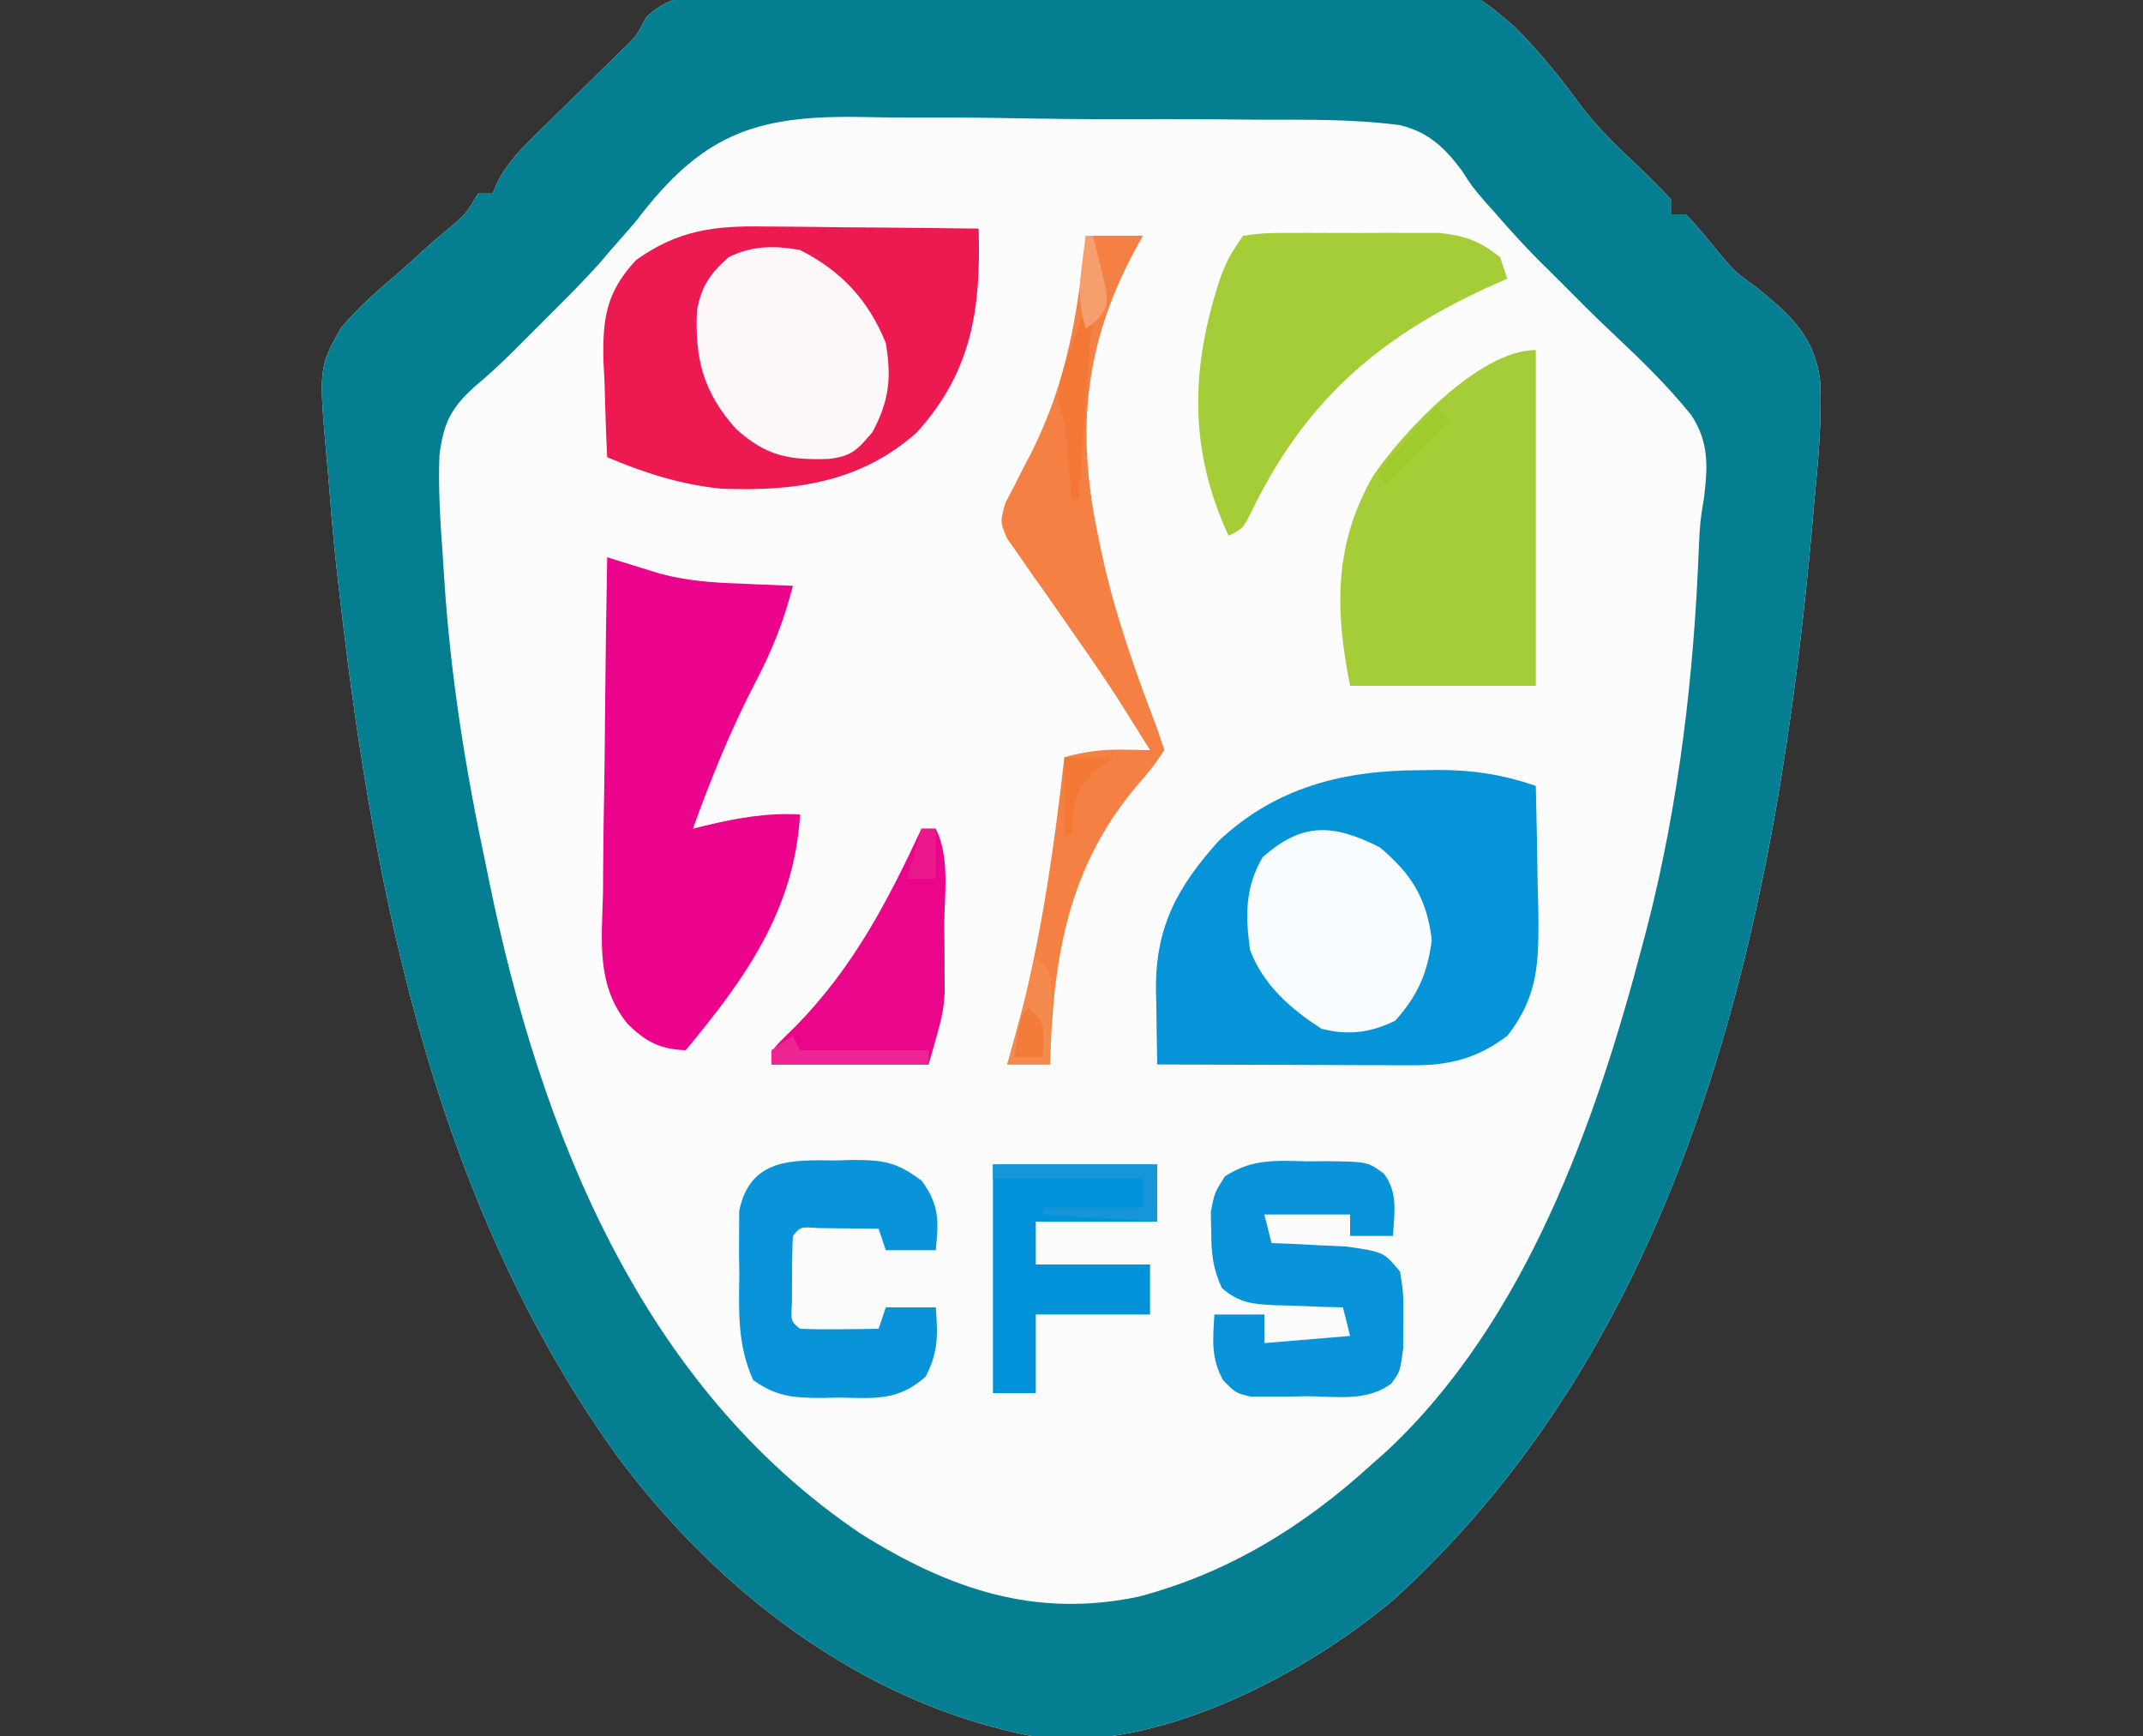 <?xml version="1.0" encoding="UTF-8"?>
<svg version="1.1" xmlns="http://www.w3.org/2000/svg" width="300" height="243">
<rect width="100%" height="100%" fill="#333333" stroke="none"/>
<path d="M0 0 C1.63 -0.042 1.63 -0.042 3.293 -0.085 C6.896 -0.168 10.497 -0.212 14.101 -0.249 C15.952 -0.273 15.952 -0.273 17.84 -0.299 C23.707 -0.377 29.574 -0.436 35.441 -0.464 C41.51 -0.493 47.574 -0.568 53.642 -0.72 C60.17 -0.88 66.694 -0.955 73.224 -0.97 C75.701 -0.989 78.178 -1.036 80.653 -1.113 C100.981 -1.702 100.981 -1.702 108.297 4.52 C111.804 8.005 114.819 11.765 117.734 15.752 C120.148 18.896 122.945 21.574 125.835 24.275 C127.373 25.757 128.889 27.265 130.335 28.837 C130.335 29.497 130.335 30.157 130.335 30.837 C130.995 30.837 131.655 30.837 132.335 30.837 C134.06 32.593 135.559 34.501 137.116 36.408 C139.313 38.954 139.313 38.954 142.241 41.08 C146.995 44.915 150.41 47.977 151.144 54.263 C151.375 59.822 150.881 65.309 150.335 70.837 C150.243 71.897 150.151 72.956 150.057 74.047 C145.282 128.168 133.259 186.837 91.335 224.837 C78.921 235.209 60.137 244.963 43.702 244.353 C18.846 240.547 -2.496 224.493 -17.228 204.712 C-42.295 169.876 -51.151 127.166 -55.978 85.275 C-56.065 84.536 -56.152 83.798 -56.243 83.037 C-56.747 78.715 -57.172 74.396 -57.495 70.056 C-57.612 68.535 -57.743 67.014 -57.886 65.495 C-59.055 52.332 -59.055 52.332 -55.909 46.687 C-53.53 43.973 -51.07 41.699 -48.29 39.4 C-46.532 37.819 -44.774 36.237 -43.017 34.654 C-42.231 33.988 -41.446 33.322 -40.636 32.636 C-38.468 30.802 -38.468 30.802 -36.665 27.837 C-36.005 27.837 -35.345 27.837 -34.665 27.837 C-34.417 27.263 -34.17 26.689 -33.915 26.097 C-32.472 23.488 -30.805 21.767 -28.673 19.685 C-27.491 18.52 -27.491 18.52 -26.286 17.332 C-25.462 16.529 -24.639 15.727 -23.79 14.9 C-22.165 13.31 -20.543 11.717 -18.923 10.123 C-18.202 9.42 -17.482 8.718 -16.74 7.994 C-14.568 5.915 -14.568 5.915 -13.202 3.255 C-9.254 -0.507 -5.273 0.045 0 0 Z " fill="#FCFCFD" transform="translate(103.665,-0.837)"/>
<path d="M0 0 C1.63 -0.042 1.63 -0.042 3.293 -0.085 C6.896 -0.168 10.497 -0.212 14.101 -0.249 C15.952 -0.273 15.952 -0.273 17.84 -0.299 C23.707 -0.377 29.574 -0.436 35.441 -0.464 C41.51 -0.493 47.574 -0.568 53.642 -0.72 C60.17 -0.88 66.694 -0.955 73.224 -0.97 C75.701 -0.989 78.178 -1.036 80.653 -1.113 C100.981 -1.702 100.981 -1.702 108.297 4.52 C111.804 8.005 114.819 11.765 117.734 15.752 C120.148 18.896 122.945 21.574 125.835 24.275 C127.373 25.757 128.889 27.265 130.335 28.837 C130.335 29.497 130.335 30.157 130.335 30.837 C130.995 30.837 131.655 30.837 132.335 30.837 C134.06 32.593 135.559 34.501 137.116 36.408 C139.313 38.954 139.313 38.954 142.241 41.08 C146.995 44.915 150.41 47.977 151.144 54.263 C151.375 59.822 150.881 65.309 150.335 70.837 C150.243 71.897 150.151 72.956 150.057 74.047 C145.282 128.168 133.259 186.837 91.335 224.837 C78.921 235.209 60.137 244.963 43.702 244.353 C18.846 240.547 -2.496 224.493 -17.228 204.712 C-42.295 169.876 -51.151 127.166 -55.978 85.275 C-56.065 84.536 -56.152 83.798 -56.243 83.037 C-56.747 78.715 -57.172 74.396 -57.495 70.056 C-57.612 68.535 -57.743 67.014 -57.886 65.495 C-59.055 52.332 -59.055 52.332 -55.909 46.687 C-53.53 43.973 -51.07 41.699 -48.29 39.4 C-46.532 37.819 -44.774 36.237 -43.017 34.654 C-42.231 33.988 -41.446 33.322 -40.636 32.636 C-38.468 30.802 -38.468 30.802 -36.665 27.837 C-36.005 27.837 -35.345 27.837 -34.665 27.837 C-34.417 27.263 -34.17 26.689 -33.915 26.097 C-32.472 23.488 -30.805 21.767 -28.673 19.685 C-27.491 18.52 -27.491 18.52 -26.286 17.332 C-25.462 16.529 -24.639 15.727 -23.79 14.9 C-22.165 13.31 -20.543 11.717 -18.923 10.123 C-18.202 9.42 -17.482 8.718 -16.74 7.994 C-14.568 5.915 -14.568 5.915 -13.202 3.255 C-9.254 -0.507 -5.273 0.045 0 0 Z M-14.665 31.837 C-15.823 33.178 -16.987 34.514 -18.165 35.837 C-18.681 36.446 -19.196 37.054 -19.728 37.681 C-21.882 40.079 -24.137 42.346 -26.426 44.614 C-27.583 45.76 -28.734 46.913 -29.879 48.071 C-32.21 50.429 -34.502 52.702 -37.06 54.818 C-40.498 57.878 -41.547 59.929 -42.149 64.552 C-42.332 69.334 -42.015 74.07 -41.665 78.837 C-41.611 79.708 -41.558 80.579 -41.502 81.476 C-40.639 95.161 -38.531 108.44 -35.665 121.837 C-35.445 122.916 -35.445 122.916 -35.221 124.017 C-28.048 159.133 -13.92 194.795 16.839 215.525 C29.212 223.27 41.224 227.38 55.698 224.341 C68.275 221.027 78.812 214.526 88.335 205.837 C89.041 205.212 89.748 204.587 90.476 203.943 C109.952 185.732 119.755 157.927 126.335 132.837 C126.535 132.077 126.735 131.316 126.941 130.532 C131.382 113.243 133.497 95.15 134.163 77.326 C134.335 73.837 134.335 73.837 134.882 70.505 C135.406 66.174 135.6 62.776 133.134 58.997 C129.821 54.863 126.059 51.204 122.199 47.586 C119.534 45.086 116.972 42.493 114.397 39.9 C113.516 39.028 112.634 38.157 111.726 37.259 C109.61 35.116 107.611 32.931 105.647 30.65 C105.124 30.065 104.601 29.48 104.062 28.878 C102.335 26.837 102.335 26.837 101.011 24.759 C98.617 21.543 96.306 19.305 92.303 18.355 C85.906 17.504 79.452 17.589 73.011 17.599 C70.901 17.581 68.791 17.561 66.681 17.54 C62.264 17.506 57.848 17.503 53.43 17.52 C47.797 17.537 42.17 17.459 36.539 17.355 C32.181 17.288 27.825 17.282 23.466 17.292 C21.392 17.289 19.318 17.264 17.244 17.218 C1.979 16.918 -5.367 19.583 -14.665 31.837 Z " fill="#067E91" transform="translate(103.665,-0.837)"/>
<path d="M0 0 C1.173 -0.018 1.173 -0.018 2.369 -0.037 C7.363 -0.05 11.453 0.588 16.188 2.188 C16.304 6.708 16.375 11.228 16.438 15.75 C16.471 17.027 16.505 18.304 16.539 19.619 C16.612 26.671 16.633 31.549 12.188 37.188 C8.034 40.303 4.188 41.317 -0.938 41.301 C-1.739 41.301 -2.54 41.301 -3.364 41.301 C-4.646 41.293 -4.646 41.293 -5.953 41.285 C-6.835 41.284 -7.717 41.282 -8.626 41.281 C-11.438 41.275 -14.25 41.263 -17.062 41.25 C-18.971 41.245 -20.88 41.24 -22.789 41.236 C-27.464 41.225 -32.138 41.208 -36.812 41.188 C-36.867 38.47 -36.906 35.753 -36.938 33.035 C-36.954 32.271 -36.971 31.507 -36.988 30.719 C-37.064 21.952 -33.997 16.33 -28.188 9.875 C-20.153 2.33 -10.642 0.009 0 0 Z " fill="#0694D9" transform="translate(198.812,107.812)"/>
<path d="M0 0 C0.856 0.004 1.711 0.008 2.593 0.013 C5.303 0.03 8.013 0.067 10.723 0.105 C12.57 0.121 14.417 0.134 16.264 0.146 C20.771 0.179 25.278 0.231 29.785 0.293 C30.111 11.456 28.904 20.188 21.16 28.793 C13.252 35.849 4.03 37.103 -6.242 36.699 C-11.931 36.117 -16.969 34.519 -22.215 32.293 C-22.39 28.773 -22.496 25.254 -22.59 21.73 C-22.64 20.74 -22.69 19.749 -22.742 18.729 C-22.861 12.747 -22.308 9.168 -18.198 4.715 C-12.257 0.454 -7.096 -0.135 0 0 Z " fill="#ED1951" transform="translate(107.215,31.707)"/>
<path d="M0 0 C0.67 0.211 1.34 0.421 2.03 0.638 C2.918 0.912 3.806 1.186 4.72 1.468 C5.596 1.741 6.473 2.013 7.375 2.294 C11.124 3.302 14.761 3.559 18.625 3.688 C19.343 3.722 20.061 3.756 20.801 3.791 C22.533 3.872 24.267 3.938 26 4 C24.732 8.934 23.081 13.093 20.688 17.625 C17.258 24.246 14.53 30.98 12 38 C12.58 37.856 13.16 37.711 13.758 37.562 C18.267 36.491 22.331 35.761 27 36 C26.228 49.386 19.268 59.047 11 69 C7.399 68.894 5.352 67.785 2.857 65.318 C-1.581 59.913 -0.745 53.638 -0.586 46.973 C-0.575 45.615 -0.566 44.257 -0.56 42.9 C-0.537 39.347 -0.479 35.795 -0.412 32.242 C-0.35 28.609 -0.323 24.975 -0.293 21.342 C-0.229 14.227 -0.127 7.114 0 0 Z " fill="#EB038B" transform="translate(85,78)"/>
<path d="M0 0 C0 15.51 0 31.02 0 47 C-8.58 47 -17.16 47 -26 47 C-28.128 36.361 -28.286 27.164 -22.75 17.578 C-18.713 11.63 -7.953 0 0 0 Z " fill="#A5CD38" transform="translate(215,49)"/>
<path d="M0 0 C2.993 -0.388 2.993 -0.388 6.801 -0.398 C7.811 -0.403 7.811 -0.403 8.841 -0.407 C10.268 -0.409 11.694 -0.404 13.121 -0.391 C15.294 -0.375 17.465 -0.391 19.639 -0.41 C21.026 -0.408 22.413 -0.404 23.801 -0.398 C25.061 -0.395 26.32 -0.392 27.618 -0.388 C31.245 0.028 33.147 0.754 36 3 C36.495 4.485 36.495 4.485 37 6 C35.973 6.461 34.945 6.923 33.887 7.398 C18.73 14.435 8.624 23.312 1.188 38.625 C0 41 0 41 -2 42 C-7.687 29.788 -7.315 18.249 -3.07 5.609 C-2 3 -2 3 0 0 Z " fill="#A5CD37" transform="translate(174,33)"/>
<path d="M0 0 C0.815 -0.007 1.631 -0.014 2.471 -0.021 C8.405 0.042 8.405 0.042 10.681 1.734 C12.694 4.463 12.123 7.167 11.938 10.438 C9.957 10.438 7.978 10.438 5.938 10.438 C5.938 9.447 5.938 8.457 5.938 7.438 C1.978 7.438 -1.982 7.438 -6.062 7.438 C-5.732 8.758 -5.402 10.078 -5.062 11.438 C-4.098 11.475 -3.134 11.512 -2.141 11.551 C-0.246 11.649 -0.246 11.649 1.688 11.75 C3.567 11.837 3.567 11.837 5.484 11.926 C10.656 12.692 10.656 12.692 12.938 15.438 C13.434 18.688 13.434 18.688 13.375 22.438 C13.374 23.675 13.372 24.913 13.371 26.188 C12.938 29.438 12.938 29.438 11.696 31.114 C8.31 33.663 4.018 32.907 -0.062 32.875 C-1.435 32.905 -1.435 32.905 -2.836 32.936 C-3.715 32.935 -4.594 32.934 -5.5 32.934 C-6.303 32.935 -7.106 32.937 -7.934 32.939 C-10.062 32.438 -10.062 32.438 -11.836 30.641 C-13.563 27.539 -13.263 24.921 -13.062 21.438 C-10.752 21.438 -8.443 21.438 -6.062 21.438 C-6.062 22.758 -6.062 24.078 -6.062 25.438 C-2.103 25.108 1.857 24.777 5.938 24.438 C5.607 23.117 5.277 21.797 4.938 20.438 C3.889 20.412 2.841 20.386 1.762 20.359 C0.383 20.303 -0.996 20.246 -2.375 20.188 C-3.065 20.173 -3.756 20.159 -4.467 20.145 C-7.622 19.992 -9.593 19.847 -12.016 17.734 C-13.27 14.982 -13.496 12.96 -13.5 9.938 C-13.519 8.999 -13.539 8.061 -13.559 7.094 C-13.062 4.438 -13.062 4.438 -11.602 2.121 C-7.818 -0.387 -4.439 -0.109 0 0 Z " fill="#0994D9" transform="translate(183.062,162.562)"/>
<path d="M0 0 C2.64 0 5.28 0 8 0 C7.59 0.739 7.18 1.477 6.758 2.238 C-0.162 15.268 -1.327 27.187 1.625 41.5 C1.885 42.786 1.885 42.786 2.15 44.097 C3.984 52.696 6.856 60.807 10 69 C10.33 69.99 10.66 70.98 11 72 C9.453 74.305 9.453 74.305 7.25 76.875 C-2.59 88.45 -4.587 101.267 -5 116 C-6.98 116 -8.96 116 -11 116 C-10.818 115.392 -10.636 114.783 -10.449 114.156 C-6.578 100.658 -4.574 86.924 -3 73 C-0.171 72.191 2.311 71.889 5.25 71.938 C7.106 71.968 7.106 71.968 9 72 C8.129 70.602 7.253 69.207 6.375 67.812 C5.755 66.826 5.135 65.84 4.496 64.824 C2.523 61.75 0.445 58.76 -1.652 55.77 C-2.615 54.379 -2.615 54.379 -3.597 52.96 C-4.901 51.08 -6.218 49.21 -7.551 47.351 C-8.154 46.475 -8.758 45.598 -9.379 44.695 C-9.931 43.912 -10.484 43.128 -11.053 42.321 C-12 40 -12 40 -11.238 37.354 C-10.829 36.577 -10.421 35.8 -10 35 C-9.414 33.832 -9.414 33.832 -8.816 32.641 C-8.403 31.852 -7.989 31.063 -7.562 30.25 C-2.61 20.315 -1.141 10.939 0 0 Z " fill="#F48143" transform="translate(152,33)"/>
<path d="M0 0 C5.809 2.936 9.57 7.026 12 13 C12.824 17.909 12.492 21.081 10.125 25.5 C8.005 27.994 7.229 28.85 4.047 29.238 C-1.513 29.418 -4.72 28.891 -9 25 C-13.532 19.904 -14.744 15.271 -14.434 8.496 C-13.842 5.093 -12.571 3.268 -10 1 C-6.717 -0.642 -3.535 -0.645 0 0 Z " fill="#FEF8FA" transform="translate(112,35)"/>
<path d="M0 0 C1.198 -0.036 1.198 -0.036 2.42 -0.072 C6.734 -0.062 8.565 0.187 12.109 2.859 C14.586 6.287 14.468 8.426 14.062 12.562 C11.752 12.562 9.443 12.562 7.062 12.562 C6.732 11.572 6.402 10.582 6.062 9.562 C4.25 9.536 2.438 9.516 0.625 9.5 C-0.889 9.483 -0.889 9.483 -2.434 9.465 C-4.878 9.276 -4.878 9.276 -5.938 10.562 C-6.036 12.56 -6.067 14.562 -6.062 16.562 C-6.066 18.202 -6.066 18.202 -6.07 19.875 C-6.243 22.481 -6.243 22.481 -4.938 23.562 C-3.085 23.635 -1.229 23.646 0.625 23.625 C1.637 23.616 2.649 23.607 3.691 23.598 C4.474 23.586 5.256 23.574 6.062 23.562 C6.393 22.573 6.723 21.582 7.062 20.562 C9.373 20.562 11.682 20.562 14.062 20.562 C14.36 24.356 14.434 26.857 12.641 30.262 C8.826 33.666 5.51 33.299 0.562 33.188 C-0.292 33.207 -1.147 33.226 -2.027 33.246 C-5.96 33.215 -8.245 33.053 -11.5 30.746 C-13.699 25.875 -13.516 21.282 -13.438 16 C-13.453 14.959 -13.468 13.918 -13.484 12.846 C-13.479 11.843 -13.474 10.841 -13.469 9.809 C-13.464 8.898 -13.46 7.987 -13.455 7.049 C-11.928 -0.288 -6.163 -0.084 0 0 Z " fill="#0994D9" transform="translate(116.938,162.438)"/>
<path d="M0 0 C4.443 3.752 6.538 7.14 7.25 12.938 C6.657 17.595 5.267 20.759 2.125 24.25 C-1.387 25.959 -4.447 26.334 -8.188 25.375 C-12.54 22.58 -16.303 19.279 -18.188 14.375 C-18.861 9.56 -18.914 5.62 -16.438 1.375 C-10.958 -3.495 -6.643 -3.386 0 0 Z " fill="#F8FCFE" transform="translate(193.188,118.625)"/>
<path d="M0 0 C7.59 0 15.18 0 23 0 C23 2.64 23 5.28 23 8 C17.39 8 11.78 8 6 8 C6 9.98 6 11.96 6 14 C11.28 14 16.56 14 22 14 C22 16.31 22 18.62 22 21 C16.72 21 11.44 21 6 21 C6 24.63 6 28.26 6 32 C4.02 32 2.04 32 0 32 C0 21.44 0 10.88 0 0 Z " fill="#0192D9" transform="translate(139,163)"/>
<path d="M0 0 C0.66 0 1.32 0 2 0 C4.024 4.047 3.185 9.239 3.188 13.688 C3.2 14.765 3.212 15.842 3.225 16.951 C3.228 18.528 3.228 18.528 3.23 20.137 C3.235 21.093 3.239 22.049 3.243 23.034 C3 26 3 26 1 33 C-6.26 33 -13.52 33 -21 33 C-21 31 -21 31 -19 29 C-18.542 28.553 -18.085 28.105 -17.613 27.645 C-9.593 19.469 -4.786 10.259 0 0 Z " fill="#EB058B" transform="translate(129,116)"/>
<path d="M0 0 C7.59 0 15.18 0 23 0 C23 2.64 23 5.28 23 8 C17.72 7.67 12.44 7.34 7 7 C7 6.67 7 6.34 7 6 C11.62 6 16.24 6 21 6 C21 4.68 21 3.36 21 2 C14.07 2 7.14 2 0 2 C0 1.34 0 0.68 0 0 Z " fill="#1595DA" transform="translate(139,163)"/>
<path d="M0 0 C2 2 2 2 2.195 5.039 C2.172 6.222 2.149 7.406 2.125 8.625 C2.107 9.814 2.089 11.002 2.07 12.227 C2.047 13.142 2.024 14.057 2 15 C0.02 15 -1.96 15 -4 15 C-3.795 14.252 -3.59 13.505 -3.379 12.734 C-3.109 11.75 -2.84 10.765 -2.562 9.75 C-2.296 8.775 -2.029 7.801 -1.754 6.797 C-1.145 4.536 -0.558 2.274 0 0 Z " fill="#F58A4F" transform="translate(145,134)"/>
<path d="M0 0 C0.33 0.66 0.66 1.32 1 2 C6.94 2 12.88 2 19 2 C19 2.66 19 3.32 19 4 C11.74 4 4.48 4 -3 4 C-3 3.34 -3 2.68 -3 2 C-2.01 1.34 -1.02 0.68 0 0 Z " fill="#ED2491" transform="translate(111,145)"/>
<path d="M0 0 C0.33 0 0.66 0 1 0 C0.939 0.776 0.879 1.552 0.816 2.352 C0.179 10.566 -0.421 18.782 -1 27 C-1.33 27 -1.66 27 -2 27 C-2.061 26.252 -2.121 25.505 -2.184 24.734 C-2.267 23.75 -2.351 22.765 -2.438 21.75 C-2.519 20.775 -2.6 19.801 -2.684 18.797 C-2.891 16.101 -2.891 16.101 -3.656 14.031 C-4.179 10.939 -3.109 8.668 -2.062 5.75 C-1.682 4.672 -1.302 3.595 -0.91 2.484 C-0.46 1.255 -0.46 1.255 0 0 Z " fill="#F47835" transform="translate(152,43)"/>
<path d="M0 0 C0.66 0.66 1.32 1.32 2 2 C-0.97 4.97 -3.94 7.94 -7 11 C-7.33 10.34 -7.66 9.68 -8 9 C-6.855 7.687 -5.709 6.375 -4.562 5.062 C-3.924 4.332 -3.286 3.601 -2.629 2.848 C-1.775 1.879 -0.913 0.913 0 0 Z " fill="#A0CB2C" transform="translate(201,57)"/>
<path d="M0 0 C2.31 0 4.62 0 7 0 C5.793 0.773 5.793 0.773 4.562 1.562 C1.336 4.632 1.251 6.649 1 11 C0.67 11 0.34 11 0 11 C0 7.37 0 3.74 0 0 Z " fill="#F47835" transform="translate(149,106)"/>
<path d="M0 0 C2 2 2 2 2.125 4.625 C2.084 5.409 2.042 6.192 2 7 C0.68 7 -0.64 7 -2 7 C-1.125 1.125 -1.125 1.125 0 0 Z " fill="#F47C3A" transform="translate(144,141)"/>
<path d="M0 0 C0.33 0 0.66 0 1 0 C1.417 1.599 1.808 3.204 2.188 4.812 C2.518 6.152 2.518 6.152 2.855 7.52 C3 10 3 10 1.551 11.824 C0.783 12.406 0.783 12.406 0 13 C-0.967 9.878 -0.99 7.479 -0.562 4.25 C-0.461 3.451 -0.359 2.652 -0.254 1.828 C-0.17 1.225 -0.086 0.622 0 0 Z " fill="#F79E6D" transform="translate(152,33)"/>
<path d="M0 0 C0.66 0 1.32 0 2 0 C2 2.31 2 4.62 2 7 C0.68 7 -0.64 7 -2 7 C-1.34 4.69 -0.68 2.38 0 0 Z " fill="#EB188B" transform="translate(129,116)"/>
</svg>
